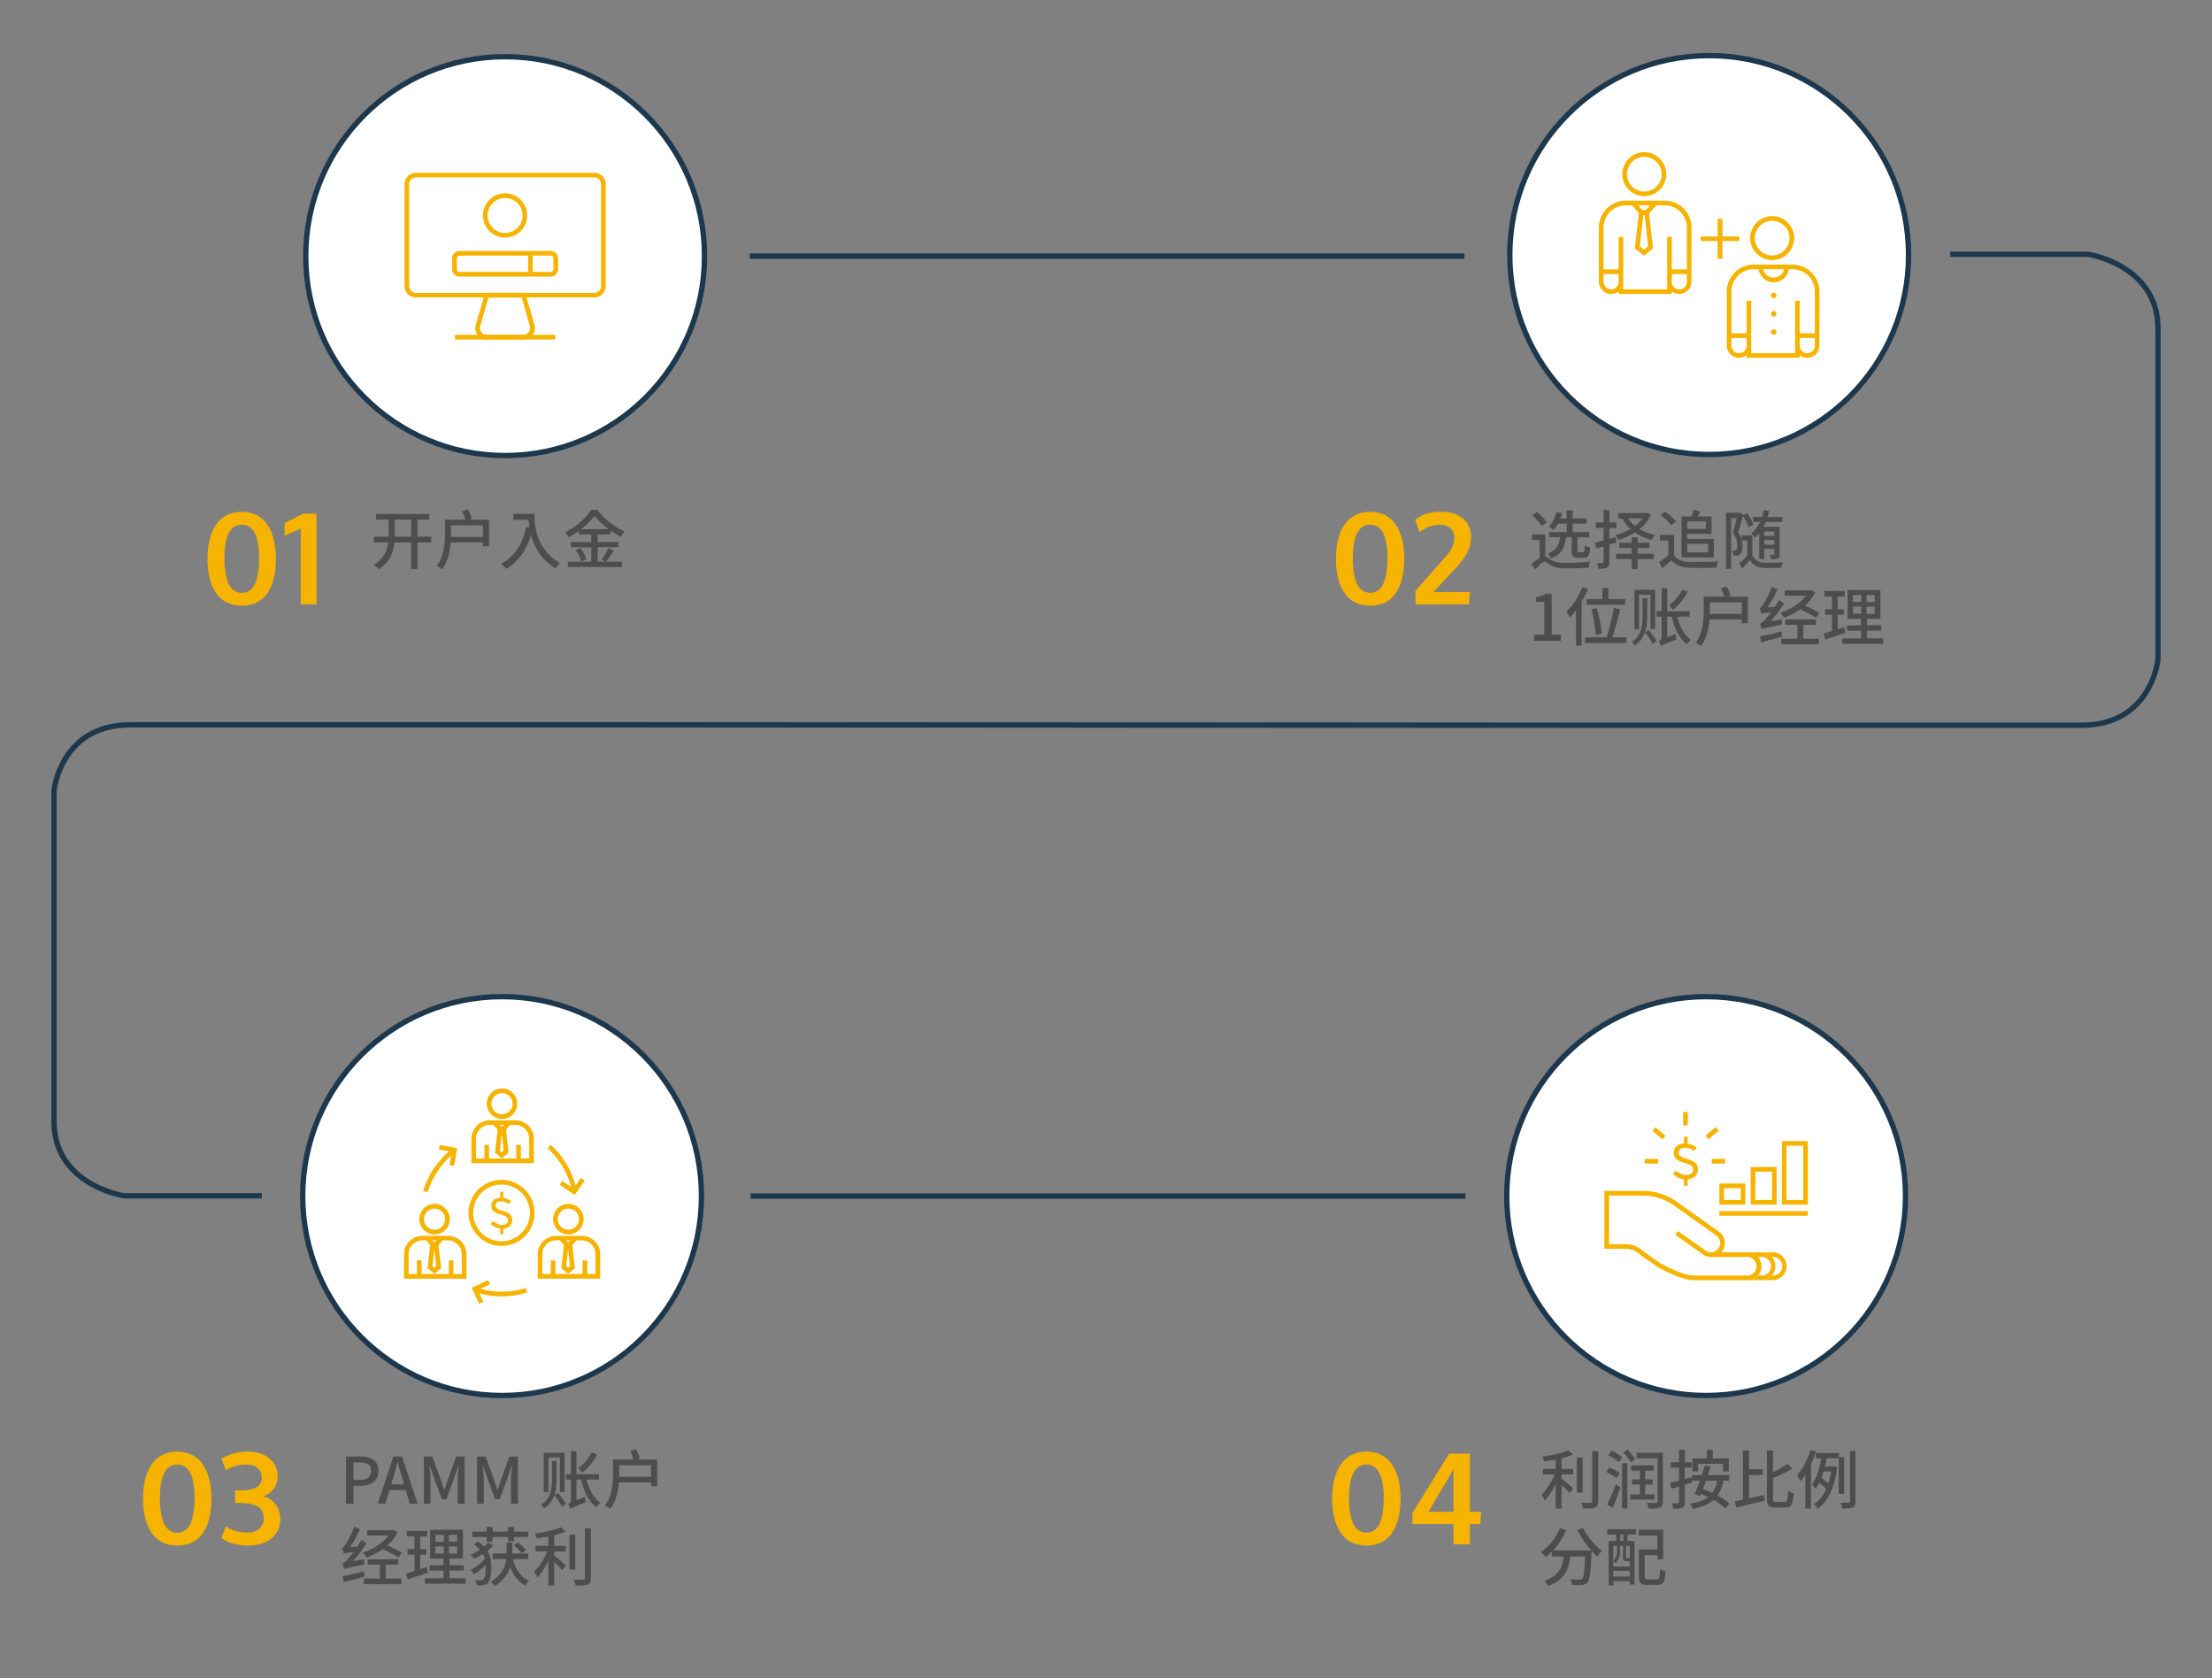 <svg id="f11e397b-807a-41ec-90c2-0a071547fb21" data-name="Layer 1" xmlns="http://www.w3.org/2000/svg" viewBox="0 0 1242 942"><rect x="0" y="0" width="1242" height="942" fill="#808080" stroke="none"/><defs><style>.ae46f718-4542-487e-89e8-aeab5c7f210d{fill:#fff;stroke:#1d384d;stroke-miterlimit:10;stroke-width:3px}.b94263bc-32ef-4513-bb18-1bc238797141{fill:#f6b300}.ab1fdb25-e315-48f5-ba66-4efd5b7f81b5{fill:#4d4d4d}</style></defs><circle class="ae46f718-4542-487e-89e8-aeab5c7f210d" cx="281.91" cy="671.41" r="111.95"/><g id="b18d9350-eb8c-4d27-aab6-e528fc512c7f" data-name="SHARING ECONOMY"><path class="b94263bc-32ef-4513-bb18-1bc238797141" d="M281.87 611a8.56 8.56 0 1 0 8.56 8.56 8.56 8.56 0 0 0-8.56-8.56zm0 14.5a5.94 5.94 0 1 1 5.94-5.94 5.95 5.95 0 0 1-5.94 5.9z"/><path class="b94263bc-32ef-4513-bb18-1bc238797141" d="M297.2 632.4l-.36-.36-.11-.11-.14-.14-.1-.1-.23-.23a1.5 1.5 0 0 0-.3-.23 10.51 10.51 0 0 0-6.6-2.34h-14.8a10.37 10.37 0 0 0-9.88 10.57v13.44h35.07v-13.68a10.46 10.46 0 0 0-2.55-6.82zm-.07 17.89h-4.66v-7.63h-2.62v7.63h-15.27v-7.63H272v7.63h-4.7v-10.87a7.74 7.74 0 0 1 7.4-8h2.45l3 3.54h3.14l3.25-3.54h2.78a7.9 7.9 0 0 1 5.52 2.27h.05a7.86 7.86 0 0 1 2.22 5.46zM283 631.45l-.85.93h-.78l-.79-.93z"/><path class="b94263bc-32ef-4513-bb18-1bc238797141" d="M283.9 632.38h-4.29l-1.69 14.68 3.83 3.09 3.84-3.09zm-2.15 14.41l-1.07-.87 1.07-9.33 1.08 9.33zM244 675.8a8.56 8.56 0 1 0 8.56 8.56 8.57 8.57 0 0 0-8.56-8.56zm0 14.5a5.94 5.94 0 1 1 5.94-5.94 5.95 5.95 0 0 1-5.94 5.94z"/><path class="b94263bc-32ef-4513-bb18-1bc238797141" d="M259.3 697.2l-.46-.45-.25-.25-.06-.06-.16-.16a2.77 2.77 0 0 0-.29-.22 10.56 10.56 0 0 0-6.61-2.34H236.7a10.56 10.56 0 0 0-7.69 4 10.67 10.67 0 0 0-2.19 6.6v13.48h35.06v-13.74a10.45 10.45 0 0 0-2.58-6.86zm0 17.93h-4.7v-7.63H252v7.63h-15.28v-7.63h-2.62v7.63h-4.67v-10.87a7.74 7.74 0 0 1 7.41-8h2.44l3 3.55h3.14l3.25-3.54h2.78a7.87 7.87 0 0 1 5.49 2.24l.06.06a7.84 7.84 0 0 1 2.24 5.47zm-14.12-18.84l-.85.92h-.79l-.78-.92z"/><path class="b94263bc-32ef-4513-bb18-1bc238797141" d="M243.89 715l-3.83-3.1 1.68-14.68H246l1.69 14.68zm-1.07-4.23l1.07.87 1.07-.87-1.07-9.33zM319.13 675.8a8.56 8.56 0 1 0 8.56 8.56 8.57 8.57 0 0 0-8.56-8.56zm0 14.5a5.94 5.94 0 1 1 5.95-5.94 6 6 0 0 1-5.95 5.94z"/><path class="b94263bc-32ef-4513-bb18-1bc238797141" d="M334.46 697.24l-.36-.36-.1-.1-.15-.14a.94.94 0 0 0-.1-.1l-.23-.23a1.5 1.5 0 0 0-.3-.23 10.51 10.51 0 0 0-6.6-2.34h-14.8a10.37 10.37 0 0 0-9.88 10.57v13.48H337v-13.73a10.48 10.48 0 0 0-2.54-6.82zm-.07 17.89h-4.66v-7.63h-2.62v7.63h-15.27v-7.63h-2.61v7.63h-4.67v-10.87a7.74 7.74 0 0 1 7.4-8h2.45l3 3.55h3.14l3.25-3.54h2.78a7.89 7.89 0 0 1 5.52 2.26v.05a7.83 7.83 0 0 1 2.23 5.46zm-14.12-18.84l-.85.92h-.78l-.79-.92z"/><path class="b94263bc-32ef-4513-bb18-1bc238797141" d="M319 715l-3.84-3.1 1.69-14.68h4.29l1.69 14.68zm-1.08-4.23l1.08.87 1.07-.87-1.07-9.34zM281.61 662.32a18.54 18.54 0 1 0 18.54 18.54 18.56 18.56 0 0 0-18.54-18.54zm0 34.47a15.93 15.93 0 1 1 15.93-15.93 16 16 0 0 1-15.93 15.93z"/><path class="b94263bc-32ef-4513-bb18-1bc238797141" d="M282 679.64c-2.17-.71-3.75-1.31-3.75-2.94s1.27-2.38 3.09-2.38a8.08 8.08 0 0 1 4.38 1.54l1.31-1.61a10.67 10.67 0 0 0-4.43-1.9V669h-1.74v3.29c-3.18.15-4.95 2.07-4.95 4.6 0 3.1 2.59 4 5.44 4.91 2.4.75 3.9 1.37 3.9 3.24 0 1.64-1.42 2.59-3.34 2.59a7.4 7.4 0 0 1-5-2.16l-1.36 1.63a9.07 9.07 0 0 0 5.33 2.55v3.18h1.74v-3.15c3.16-.26 5-2.13 5-4.78-.01-3.39-2.44-4.25-5.62-5.26zM246.89 642.72l-.46 2.58 5.69 1a48 48 0 0 0-14.52 22.22l2.5.76a45.35 45.35 0 0 1 13.22-20.57l-.94 5.33 2.57.45 1.78-10zM326.17 661.23l-3 4.29c-.32-1.2-.69-2.4-1.1-3.57a47.83 47.83 0 0 0-12.86-19.34l-1.76 1.94a45.12 45.12 0 0 1 12.15 18.28c.4 1.12.75 2.27 1.06 3.43l-4.93-3.39-1.46 2.13 8.42 5.78 5.63-8.09zM295.22 723a45.08 45.08 0 0 1-21.91 1.27 41.31 41.31 0 0 1-3.5-.81l5.41-2.55-1.11-2.37-9.25 4.36 4.15 8.94 2.37-1.1-2.2-4.74c1.2.33 2.42.61 3.64.84a47.75 47.75 0 0 0 23.18-1.32z"/></g><circle class="ae46f718-4542-487e-89e8-aeab5c7f210d" cx="957.96" cy="671.41" r="111.95"/><g id="ba899c86-34d0-4182-a71e-bd9ab3f05e7e" data-name="PROFIT"><path class="b94263bc-32ef-4513-bb18-1bc238797141" d="M987.11 705.6a7.84 7.84 0 0 0-5.83-2.62H966.5a7.41 7.41 0 0 0 .55-.68 7.8 7.8 0 0 0-1.87-10.88l-23.66-16.81a33 33 0 0 0-19.16-6.11h-21.54V701h11c4.86 0 6.3 1.1 9.45 3.49.83.64 1.78 1.36 2.92 2.16l6.52 4.55.11.07c4 2.21 13.87 7.37 20.31 7.37h30.19a7.73 7.73 0 0 0 2.11-.29 7.88 7.88 0 0 0 3.67-2.35 7.82 7.82 0 0 0 0-10.37zm-5.83 10.4h-30.19c-6 0-16-5.33-19-7l-6.46-4.51c-1.1-.77-2-1.48-2.84-2.1-3.3-2.51-5.28-4-11-4h-8.34v-27.27h18.92a30.29 30.29 0 0 1 17.63 5.62l23.67 16.81a5.19 5.19 0 1 1-6 8.48l-15.56-11-1.51 2.13 15.56 11a7.7 7.7 0 0 0 4.68 1.44h20.44a5.2 5.2 0 0 1 0 10.39z"/><path class="b94263bc-32ef-4513-bb18-1bc238797141" d="M989.42 718.59h-8.14a7.73 7.73 0 0 0 2.11-.29v.28z"/><path class="b94263bc-32ef-4513-bb18-1bc238797141" d="M996.83 710.79a7.82 7.82 0 0 1-7.41 7.8h-6v-.28a7.88 7.88 0 0 0 3.68-2.31h2.26a5.19 5.19 0 0 0-.36-10.4h-1.91a7.84 7.84 0 0 0-5.83-2.62H989a7.8 7.8 0 0 1 7.81 7.81zM987.12 716h2.26-2.28z"/><path class="b94263bc-32ef-4513-bb18-1bc238797141" d="M1003.13 710.78a7.81 7.81 0 0 1-7.8 7.81h-5.91a7.76 7.76 0 0 0 5.44-2.62h.47a5.19 5.19 0 1 0 0-10.37h-.47A7.84 7.84 0 0 0 989 703h6.31a7.8 7.8 0 0 1 7.82 7.78zM965.38 679.86h49.65v2.61h-49.65zM953.38 656.47c0 3.07-2.16 5.24-5.83 5.53v3.65h-2V662a10.46 10.46 0 0 1-6.17-3l1.58-1.88a8.54 8.54 0 0 0 5.81 2.5c2.22 0 3.87-1.1 3.87-3 0-2.16-1.74-2.88-4.52-3.75-3.29-1.06-6.3-2.09-6.3-5.68 0-2.93 2.05-5.15 5.73-5.33v-3.81h2V642a12.46 12.46 0 0 1 5.14 2.19l-1.51 1.87a9.45 9.45 0 0 0-5.08-1.78c-2.11 0-3.58 1-3.58 2.76s1.83 2.57 4.34 3.39c3.71 1.18 6.52 2.17 6.52 6zM945.06 624.22h2.61v7.5h-2.61zM923.51 650.55h7.5v2.61h-7.5zM961.07 650.55h7.5v2.61h-7.5z"/><path class="b94263bc-32ef-4513-bb18-1bc238797141" transform="rotate(-39.95 961.241 636.127)" d="M957.54 634.84h7.5v2.61h-7.5z"/><path class="b94263bc-32ef-4513-bb18-1bc238797141" transform="rotate(-50.05 931.464 636.147)" d="M930.13 632.4h2.61v7.5h-2.61z"/><path class="b94263bc-32ef-4513-bb18-1bc238797141" d="M1015.1 676.22h-14.61v-35.66h14.61zm-12-2.62h9.39v-30.43h-9.39zM997.56 676.22h-14.62v-21.13h14.62zm-12-2.62H995v-15.9h-9.39zM980 676.22h-14.6v-11.88H980zm-12-2.62h9.39V667H968z"/></g><circle class="ae46f718-4542-487e-89e8-aeab5c7f210d" cx="959.67" cy="143.17" r="111.95"/><path class="b94263bc-32ef-4513-bb18-1bc238797141" d="M923.24 110.12a12.34 12.34 0 1 1 12.34-12.33 12.34 12.34 0 0 1-12.34 12.33zm0-22.06a9.73 9.73 0 1 0 9.76 9.73 9.74 9.74 0 0 0-9.76-9.73zM923.06 143.52l-5.12-4.13L920.4 118h5.32l2.45 21.36zm-2.35-5.26l2.35 1.9 2.35-1.9-2-17.62h-.66z"/><path class="b94263bc-32ef-4513-bb18-1bc238797141" d="M949.77 127.73a15.1 15.1 0 0 0-15.09-15.08h-21.84a15.1 15.1 0 0 0-15.09 15.08v30.43a6.84 6.84 0 0 0 11.07 5.38V165h29.84v-1.46a6.76 6.76 0 0 0 4.23 1.46 6.85 6.85 0 0 0 6.84-6.84v-1.44zm-23.25-12.47L924 118h-1.81l-2.36-2.77zm-21.91 47.13a4.23 4.23 0 0 1-4.23-4.24v-4.32h8.45v4.42a4.24 4.24 0 0 1-4.22 4.14zm6.84 0v-4.14a.28.28 0 0 0 0-.09V133h-2.61v18.22h-8.47v-23.49a12.48 12.48 0 0 1 12.47-12.47h3.53l4.59 5.39h4.17l4.94-5.39h4.61a12.48 12.48 0 0 1 12.47 12.47v23.49h-8.47V133h-2.61v25.15a.34.34 0 0 0 0 .1v4.14zm35.69-4.23a4.23 4.23 0 0 1-8.46.09v-4.42h8.46zM995.06 146a12.34 12.34 0 1 1 12.34-12.34A12.35 12.35 0 0 1 995.06 146zm0-22.06a9.73 9.73 0 1 0 9.72 9.72 9.73 9.73 0 0 0-9.72-9.72zM1021.59 163.61a15.1 15.1 0 0 0-15.09-15.08h-21.84a15.09 15.09 0 0 0-15.08 15.08V194a6.84 6.84 0 0 0 11.07 5.38v1.47h29.84v-1.46a6.84 6.84 0 0 0 11.07-5.38v-1.41zm-19.85-12.47a6 6 0 0 1-11.69 0zm-25.3 47.13a4.22 4.22 0 0 1-4.23-4.24v-4.32h8.45v4.43a4.23 4.23 0 0 1-4.22 4.13zm6.84 0v-29.39h-2.62v18.22h-8.47v-23.49a12.48 12.48 0 0 1 12.47-12.47h2.74a8.59 8.59 0 0 0 17 0h2.11a12.48 12.48 0 0 1 12.49 12.47v23.49h-8.47v-18.22h-2.61v29.36zM1019 194a4.23 4.23 0 0 1-8.46.09v-4.42h8.46z"/><circle class="b94263bc-32ef-4513-bb18-1bc238797141" cx="995.9" cy="165.84" r="1.55"/><circle class="b94263bc-32ef-4513-bb18-1bc238797141" cx="995.9" cy="176.13" r="1.55"/><circle class="b94263bc-32ef-4513-bb18-1bc238797141" cx="995.9" cy="186.41" r="1.55"/><path class="b94263bc-32ef-4513-bb18-1bc238797141" d="M967.14 122.83v9.92h9.54v2.53h-9.54v10h-2.7v-10h-9.53v-2.53h9.53v-9.92z"/><circle class="ae46f718-4542-487e-89e8-aeab5c7f210d" cx="283.62" cy="143.77" r="111.95"/><path class="b94263bc-32ef-4513-bb18-1bc238797141" d="M333.68 167H233.56a6.43 6.43 0 0 1-6.42-6.42v-57.19a6.44 6.44 0 0 1 6.42-6.39h100.12a6.44 6.44 0 0 1 6.42 6.43v57.17a6.43 6.43 0 0 1-6.42 6.4zM233.56 99.58a3.82 3.82 0 0 0-3.81 3.81v57.21a3.82 3.82 0 0 0 3.81 3.81h100.12a3.82 3.82 0 0 0 3.81-3.81v-57.21a3.82 3.82 0 0 0-3.81-3.81z"/><path class="b94263bc-32ef-4513-bb18-1bc238797141" d="M293.93 190.59h-20.62a6.43 6.43 0 0 1-6.17-8.21l5.2-18h22.56l5.2 18a6.43 6.43 0 0 1-6.17 8.21zM274.3 167l-4.65 16.08a3.79 3.79 0 0 0 .62 3.35 3.75 3.75 0 0 0 3 1.52h20.62a3.75 3.75 0 0 0 3-1.52 3.79 3.79 0 0 0 .62-3.35L292.94 167z"/><path class="b94263bc-32ef-4513-bb18-1bc238797141" d="M255.43 187.97h56.38v2.61h-56.38zM309.24 155.26H258a4.13 4.13 0 0 1-4.12-4.12V145a4.13 4.13 0 0 1 4.12-4.13h51.24a4.14 4.14 0 0 1 4.13 4.13v6.13a4.14 4.14 0 0 1-4.13 4.13zM258 143.5a1.52 1.52 0 0 0-1.51 1.51v6.13a1.52 1.52 0 0 0 1.51 1.51h51.24a1.52 1.52 0 0 0 1.51-1.51V145a1.52 1.52 0 0 0-1.51-1.51z"/><path class="b94263bc-32ef-4513-bb18-1bc238797141" d="M296.51 142.19h2.61v11.77h-2.61zM283.62 133.36A12.42 12.42 0 1 1 296 120.94a12.43 12.43 0 0 1-12.38 12.42zm0-22.22a9.81 9.81 0 1 0 9.81 9.8 9.82 9.82 0 0 0-9.81-9.8z"/><path class="ae46f718-4542-487e-89e8-aeab5c7f210d" d="M420.98 143.77h401.33M421.49 671.41h401.34"/><path d="M147 671.25H69.63s-39.3-6-39.3-41.69V443.78s3.58-36.92 42.88-36.92h259.62l576.34.24h259.62c39.3 0 42.88-36.92 42.88-36.92V184.4c0-35.73-39.3-41.68-39.3-41.68H1095" fill="none" stroke="#1d384d" stroke-miterlimit="10" stroke-width="3"/><path class="b94263bc-32ef-4513-bb18-1bc238797141" d="M143.2 338.61a20.44 20.44 0 0 1-14.92 0 15.21 15.21 0 0 1-5.48-3.84 21.13 21.13 0 0 1-3.61-5.81 30.84 30.84 0 0 1-2.06-7.15 51.25 51.25 0 0 1-.61-8.06 50.3 50.3 0 0 1 .63-8.18 30.71 30.71 0 0 1 2.1-7.22 20.67 20.67 0 0 1 3.64-5.81 15.56 15.56 0 0 1 5.46-3.82 20 20 0 0 1 14.8 0 15.22 15.22 0 0 1 5.44 3.84 21.19 21.19 0 0 1 3.61 5.82 31.72 31.72 0 0 1 2.08 7.21 51 51 0 0 1 .62 8.16 50.08 50.08 0 0 1-.61 8.06 30.76 30.76 0 0 1-2 7.17 20.34 20.34 0 0 1-3.59 5.81 15.21 15.21 0 0 1-5.5 3.82zm-12.2-7.45a7.37 7.37 0 0 0 4.78 1.61 7.29 7.29 0 0 0 4.76-1.61 9.82 9.82 0 0 0 3-4.45 29.61 29.61 0 0 0 1.48-6.07 50.54 50.54 0 0 0 .46-7.17q0-18.9-9.7-18.91T126 313.33a53.07 53.07 0 0 0 .45 7.23 30.43 30.43 0 0 0 1.5 6.12 10 10 0 0 0 3.05 4.48zM168.89 339.26v-42.53c-.32.21-1.83.87-4.51 2s-4.21 1.74-4.56 1.83v-7q.84-.39 5.31-2.64t4.92-2.56h7.67v50.87z"/><path class="ab1fdb25-e315-48f5-ba66-4efd5b7f81b5" d="M242.07 304.49h-7.7v14.9h-3.49v-14.9h-9.43c-.54 5.5-2.45 11-8.86 15a13.37 13.37 0 0 0-2.7-2.49 16.07 16.07 0 0 0 8.1-12.52h-8.06v-3.21h8.31v-9.57h-7.09v-3.17H241v3.17h-6.59v9.57h7.7zm-11.19-3.21v-9.57h-9.22v9.57zM274.58 291.74v14.91h-3.42v-2.13h-18.07c-.43 5.11-1.65 10.94-4.93 15.05a12.93 12.93 0 0 0-2.91-2c4.14-5.15 4.57-12.6 4.57-17.89v-7.92h11.52a36.66 36.66 0 0 0-1.8-4.78l3.27-.87a36.56 36.56 0 0 1 2.09 5.11l-1.8.54zm-3.42 9.65v-6.51h-17.89v6.51zM300.07 288.43c0 6.45.79 19.69 14.36 27.72a17.07 17.07 0 0 0-2.52 3 30.73 30.73 0 0 1-13.75-18.83c-2.7 8.71-7.2 15-13.89 19a21 21 0 0 0-3-2.78c7.7-4 12.09-11 14.18-20.8l1.83.32c-.25-1.51-.39-2.95-.5-4.24h-8.53v-3.39zM349.17 315.32v2.92h-30.3v-2.92H332v-8.13h-11.44v-2.92H332V300h-7v-2a49.37 49.37 0 0 1-5.65 3.53 11.64 11.64 0 0 0-2.08-2.7c6.15-3 12-8.28 14.68-12.67h3.39a39.53 39.53 0 0 0 15.44 12.24 19.86 19.86 0 0 0-2.16 2.95 50 50 0 0 1-5.8-3.53V300h-7.23v4.25h11.66v2.92h-11.68v8.13zm-23.25-7.63a22.11 22.11 0 0 1 3.38 6.23l-2.91 1.26a23.54 23.54 0 0 0-3.21-6.41zm15.8-10.62a40.9 40.9 0 0 1-7.92-7.56 36.9 36.9 0 0 1-7.52 7.56zm2.92 12a68 68 0 0 1-4.39 6.26l-2.42-1.22a40.74 40.74 0 0 0 3.75-6.41z"/><path class="b94263bc-32ef-4513-bb18-1bc238797141" d="M776.79 338.61a20.44 20.44 0 0 1-14.92 0 15.12 15.12 0 0 1-5.48-3.84 21.13 21.13 0 0 1-3.61-5.81 30.84 30.84 0 0 1-2.06-7.15 51.25 51.25 0 0 1-.61-8.06 50.3 50.3 0 0 1 .63-8.18 31.18 31.18 0 0 1 2.09-7.22 20.92 20.92 0 0 1 3.65-5.81 15.38 15.38 0 0 1 5.46-3.82 20 20 0 0 1 14.79 0 15.26 15.26 0 0 1 5.45 3.84 21.19 21.19 0 0 1 3.61 5.82 31.71 31.71 0 0 1 2.07 7.21 53.36 53.36 0 0 1 0 16.22 31.77 31.77 0 0 1-2 7.17 20.56 20.56 0 0 1-3.59 5.81 15.38 15.38 0 0 1-5.48 3.82zm-12.23-7.45a7.87 7.87 0 0 0 9.54 0 10 10 0 0 0 3-4.45 29.61 29.61 0 0 0 1.48-6.07 52.07 52.07 0 0 0 .46-7.17q0-18.9-9.7-18.91t-9.77 18.77a53.07 53.07 0 0 0 .45 7.23 29.77 29.77 0 0 0 1.5 6.12 10 10 0 0 0 3.04 4.48zM794.88 339.29l-.21-7.53 16.15-18.29a27 27 0 0 0 4.38-5.91 12.37 12.37 0 0 0 1.38-5.71 6.76 6.76 0 0 0-2.17-5.28 8.07 8.07 0 0 0-5.68-2 17.83 17.83 0 0 0-6.4 1.2 16.4 16.4 0 0 0-5.19 3l-2.61-6.91q5.24-4.61 14.72-4.61 7.53 0 12.13 3.79t4.58 10.7a18.06 18.06 0 0 1-2.6 9.31 49.56 49.56 0 0 1-7.1 9.11l-11.51 12.21h20.62l-.63 6.87z"/><path class="ab1fdb25-e315-48f5-ba66-4efd5b7f81b5" d="M867.64 312.4c.94.15 1.84 1 3.49 2 2.23 1.33 5.22 1.55 9 1.55a121.37 121.37 0 0 0 12.78-.72 13.74 13.74 0 0 0-.9 3.45c-2.77.18-8.46.4-11.91.4-4.18 0-7.09-.43-9.47-1.77-1.4-.86-2.48-1.9-3.31-1.9-1.3 0-3.24 1.94-5.22 4.17l-2.19-2.91a21.44 21.44 0 0 1 4.57-3.39v-10.16h-4.22V300h7.42zm-1.87-17.17a29.43 29.43 0 0 0-5.47-5.93l2.59-1.84a30 30 0 0 1 5.65 5.72zm13.57 6.38c-.69 5.4-2.41 9.43-8.42 11.84a9.1 9.1 0 0 0-2-2.7c5.15-1.84 6.48-5 7-9.14h-6.16v-2.92h9.9v-4.79h-4.86a22.23 22.23 0 0 1-2.37 3.6 22.74 22.74 0 0 0-2.77-1.8 19.23 19.23 0 0 0 4.24-8.28l3.17.69a21.19 21.19 0 0 1-1 2.95h3.56v-4.57H883v4.57h7.85v2.84H883v4.79h9.32v2.92h-6.62V309c0 .94.11 1 .86 1h2.27c.72 0 .87-.5 1-4a8 8 0 0 0 3 1.34c-.36 4.64-1.18 5.79-3.59 5.79h-3.1c-3 0-3.64-1-3.64-4.1v-7.45zM903.6 305.71v9.83c0 1.69-.32 2.59-1.29 3.09s-2.49.65-4.79.65a13.27 13.27 0 0 0-.94-3.13c1.37.07 2.78 0 3.17 0s.61-.18.61-.64v-8.79c-1.44.4-2.77.83-4 1.19l-.79-3.24c1.37-.36 3-.79 4.82-1.29v-7h-4.42v-3.1h4.42v-6.91h3.24v6.91h4v3.1h-4v6.08l3.53-1 .43 3.06zM927 289a22.63 22.63 0 0 1-6.48 8 29.3 29.3 0 0 0 8.75 3.34 12.64 12.64 0 0 0-2 2.78 28.85 28.85 0 0 1-9.29-4.25 37.15 37.15 0 0 1-9.32 4.21 10.79 10.79 0 0 0-1.73-2.63 33 33 0 0 0 8.6-3.52 23.14 23.14 0 0 1-4.73-5.93h-2.23v-3h15.88l.54-.11zm-7.49 21.82h9v3h-9v5.65h-3.34v-5.65h-8.79v-3h8.79v-3.21h-7v-2.95h7v-3h3.34v3h6.63v2.95h-6.63zM914 291a20.74 20.74 0 0 0 4 4.18 20.73 20.73 0 0 0 4.32-4.18zM940 311.65c1.59 2.41 4.54 3.64 8.39 3.78s12 0 16.49-.25a13.19 13.19 0 0 0-1.08 3.42c-4.11.18-11.34.25-15.41.07-4.46-.18-7.56-1.41-9.86-4.11-1.66 1.44-3.35 2.92-5.22 4.43l-1.84-3.42a55.21 55.21 0 0 0 5.26-3.74v-8.46H932v-3.1h8zm-1.65-16.74a27.8 27.8 0 0 0-6-5.76l2.49-2a27.63 27.63 0 0 1 6.12 5.54zm7.59 17.85h-1.8v-22.85h5.76a32.92 32.92 0 0 0 1-3.71l3.74.9-1.3 2.81H961v9.79h-13.66v2.81h15v10.4H945.9zm1.44-20.08v4.25h10.41v-4.25zm0 12.63v4.75h11.74v-4.75zM983.92 311.79a7.13 7.13 0 0 0 6.41 4.07 105.7 105.7 0 0 0 10.72-.22 16.77 16.77 0 0 0-.9 3.06c-2.7.15-7.27.15-10 .08a9 9 0 0 1-7.59-4.36c-1.34 1.55-2.7 3-4.29 4.68l-1.72-2.92a59.15 59.15 0 0 0 4.5-4.17v-8.71H978a14.42 14.42 0 0 1 .39 3.31c0 2.12-.39 3.74-1.37 4.5a2.86 2.86 0 0 1-1.72.72 12.7 12.7 0 0 1-2 0 7.67 7.67 0 0 0-.76-2.81 10.93 10.93 0 0 0 1.44.07 1.75 1.75 0 0 0 .94-.33 3.63 3.63 0 0 0 .57-2.48 12.13 12.13 0 0 0-2.48-7.23c.75-2.52 1.55-5.73 2.12-8.21H972v28.47h-2.92v-31.45h7.13l.43-.15 2.16 1.23-.07.32 2.27-1.15a25.39 25.39 0 0 1 3.49 6.44l-2.7 1.44a23.89 23.89 0 0 0-3.17-6.41c-.75 2.88-1.8 6.38-2.7 9.15a14.15 14.15 0 0 1 2.08 4.57v-2.77h5.9zm3.85-12.49a19.23 19.23 0 0 1-2.3 2.45 19.88 19.88 0 0 0-2.27-2.2 18.3 18.3 0 0 0 5-6.55h-3.78v-2.84h4.93a32.38 32.38 0 0 0 1-3.85l3 .54a31.52 31.52 0 0 1-.9 3.31h8.31V293h-9.32c-.43 1-.86 1.88-1.33 2.74h9.14V311c0 1.33-.21 2.05-1.11 2.48a9.57 9.57 0 0 1-3.78.44 11 11 0 0 0-.79-2.52h2.26c.26 0 .44-.11.44-.44v-2.84h-5.66v5.76h-2.84zm2.84-1v2.48h5.66v-2.48zm5.66 7.45v-2.59h-5.66v2.59zM861.3 356.29h5.8v-18.43h-4.75v-2.63a16.45 16.45 0 0 0 5.76-2h3.13v23.07h5.18v3.42H861.3zM891.62 330.59a52.16 52.16 0 0 1-3.57 7.23v24.59h-3.17v-19.76a42.48 42.48 0 0 1-3.42 4 27.94 27.94 0 0 0-2-3.24 39 39 0 0 0 9-13.82zm21.63 27.17v3.17H890v-3.17h12.06a111.12 111.12 0 0 0 4.07-16.52l3.6.72c-1.26 5.15-2.92 11.45-4.5 15.8zm-13.5-21.48V330h3.35v6.3h9.39v3.16h-21.63v-3.16zM896 356.5a87.37 87.37 0 0 0-2.41-14.5l3-.62a85.8 85.8 0 0 1 2.74 14.29zM924.88 346.14c0 5.32-.79 12.13-7 16.16a9 9 0 0 0-1.76-2c5.72-3.38 6.19-9.68 6.19-14.18v-10.31h2.59zm-4.61 7.13h-2.55v-22.18h11.62v22h-2.63v-19.3h-6.44zm5.4.36a49.4 49.4 0 0 1 4.46 6.08l-2.13 1.73a35.34 35.34 0 0 0-4.35-6.34zm16.06-7.46c1.4 5.55 4 10.48 7.73 13a10.18 10.18 0 0 0-2.23 2.59c-4.28-3.17-7-9-8.56-15.63h-2.6v11.52l4.86-1.73a18.71 18.71 0 0 0 .29 3c-6.84 2.74-8 3.24-8.6 3.78a9.13 9.13 0 0 0-1.3-2.66 2.74 2.74 0 0 0 1.66-2.52v-11.35h-2.85v-3.05H933v-12.89h3.09v12.89h12.64v3.05zm5.93-14.17a32.22 32.22 0 0 1-8.24 10.3 18.52 18.52 0 0 0-2.41-2.45 25 25 0 0 0 7.56-8.82zM981.36 334.94v14.91h-3.42v-2.13h-18.07c-.43 5.11-1.65 10.94-4.93 15a12.77 12.77 0 0 0-2.92-2c4.14-5.14 4.58-12.6 4.58-17.89v-7.92h11.51a35.27 35.27 0 0 0-1.8-4.78l3.28-.87a36.56 36.56 0 0 1 2.09 5.11l-1.8.54zm-3.42 9.65v-6.51h-17.89v6.51zM1000.51 347.69a22.45 22.45 0 0 0-.07 2.91c-9 1.77-10.33 2.16-11.23 2.67a20.91 20.91 0 0 0-1.08-3.17c.87-.18 1.73-1 2.88-2.27a36.63 36.63 0 0 0 3.42-4.21c-4 .54-4.89.76-5.47 1a17.51 17.51 0 0 0-1.08-3.17c.72-.18 1.33-1 2.12-2.19a45.13 45.13 0 0 0 4.83-9.86l3.17 1.47a59.53 59.53 0 0 1-5.66 10.13l4.22-.4a45.98 45.98 0 0 0 2.26-3.78l2.88 1.87a69.62 69.62 0 0 1-7.52 10zm.11 9.71c-4.1 1.12-8.42 2.27-11.77 3.17l-.61-3.31c3-.61 7.59-1.73 12-2.81zm19-10.65a70.44 70.44 0 0 0-8.82-4.71 38.4 38.4 0 0 1-9.1 4.71 15.84 15.84 0 0 0-2-2.84c5.5-1.73 11.19-5.19 14.39-9.54h-12v-3h14.14l.65-.14 2.34 1.22a23.71 23.71 0 0 1-5.79 7.53 65.14 65.14 0 0 1 8.2 4.14zm-7.13 11.77h8.82v3.13h-21.12v-3.13h9v-7.81h-6.81v-3h17.21v3h-7.06zM1036.16 355.21c-3.93 1.37-8.1 2.77-11.34 3.81l-.8-3.41c1.3-.36 2.88-.8 4.61-1.34v-9.14h-3.89V342h3.89v-7.17h-4.25v-3.09h11.45v3.09h-4V342h3.42v3.09h-3.42v8.14c1.23-.4 2.53-.8 3.75-1.23zm21.27 3.13v3.06h-23v-3.06h10.44v-4.28h-7.82v-3h7.82v-3.7h-7.49v-16.2h18.43v16.2h-7.52V351h8v3h-8v4.28zm-17-20.48h4.71V334h-4.71zm0 6.62h4.71v-4h-4.71zM1052.6 334h-4.6v3.89h4.6zm0 6.55h-4.6v4h4.6z"/><path class="b94263bc-32ef-4513-bb18-1bc238797141" d="M107 866.19a20.44 20.44 0 0 1-14.92 0 15.21 15.21 0 0 1-5.48-3.84 21.28 21.28 0 0 1-3.6-5.81 31 31 0 0 1-2.06-7.15 51.25 51.25 0 0 1-.61-8.06 50.21 50.21 0 0 1 .63-8.18 30.79 30.79 0 0 1 2.1-7.23 20.76 20.76 0 0 1 3.64-5.8 15.62 15.62 0 0 1 5.46-3.83 20.12 20.12 0 0 1 14.8 0 15.47 15.47 0 0 1 5.44 3.84A21.25 21.25 0 0 1 116 826a31.27 31.27 0 0 1 2.07 7.2 53.42 53.42 0 0 1 0 16.23 31.26 31.26 0 0 1-2 7.17 20.48 20.48 0 0 1-3.59 5.81 15.42 15.42 0 0 1-5.48 3.78zm-12.23-7.45a7.36 7.36 0 0 0 4.78 1.6 7.29 7.29 0 0 0 4.76-1.6 10 10 0 0 0 3-4.45 29.77 29.77 0 0 0 1.48-6.07 50.54 50.54 0 0 0 .46-7.17q0-18.91-9.7-18.91t-9.77 18.77a52.81 52.81 0 0 0 .45 7.22 29.62 29.62 0 0 0 1.5 6.12 10 10 0 0 0 3.05 4.49zM139.05 867.6a29.72 29.72 0 0 1-8.46-1.17 16.7 16.7 0 0 1-6.26-3.16l2.51-6.59a15 15 0 0 0 5.31 2.63 23.57 23.57 0 0 0 6.94 1 9.45 9.45 0 0 0 6.47-2.16 7.17 7.17 0 0 0 2.46-5.65 9.46 9.46 0 0 0-.68-3.74 6.67 6.67 0 0 0-1.8-2.51 8.49 8.49 0 0 0-3-1.52 20.55 20.55 0 0 0-3.82-.78q-2-.21-4.71-.24h-2v-7.05h2a37.35 37.35 0 0 0 5.22-.31 17 17 0 0 0 4-1.08 5.88 5.88 0 0 0 2.83-2.27 7.14 7.14 0 0 0-1.27-8.76 8.87 8.87 0 0 0-6.28-2.09 21.19 21.19 0 0 0-11.69 3.28l-2.51-6.63a28.12 28.12 0 0 1 15.07-3.91q7.29 0 11.91 3.84a12.23 12.23 0 0 1 4.63 9.84 11.78 11.78 0 0 1-2.15 7.13 12.13 12.13 0 0 1-6.23 4.31 11.15 11.15 0 0 1 7.24 4.5 14.22 14.22 0 0 1 2.57 8.48 13.16 13.16 0 0 1-2.48 8 14.71 14.71 0 0 1-6.56 5 24.89 24.89 0 0 1-9.26 1.61z"/><path class="ab1fdb25-e315-48f5-ba66-4efd5b7f81b5" d="M194.31 817.59h8c5.91 0 10.12 2 10.12 8 0 5.8-4.21 8.46-10 8.46h-4v10h-4.17zm7.77 13.1c4.25 0 6.26-1.62 6.26-5.11s-2.19-4.64-6.4-4.64h-3.46v9.75zM227.82 836.52h-9.22l-2.26 7.56h-4.25l8.78-26.49h4.83l8.78 26.49h-4.43zm-1-3.27l-1-3.56c-.9-2.88-1.69-5.84-2.52-8.82h-.15c-.75 3-1.58 5.94-2.44 8.82l-1.08 3.56zM238 817.59h4.79l4.83 13.41c.61 1.77 1.15 3.56 1.76 5.36h.18c.61-1.8 1.12-3.59 1.73-5.36l4.79-13.39h4.82v26.49H257V831c0-2.37.33-5.79.54-8.21h-.14l-2.12 6.12-4.61 12.64h-2.59l-4.65-12.64-2.08-6.12h-.15c.18 2.42.51 5.84.51 8.21v13.1H238zM267.85 817.59h4.79L277.5 831c.61 1.77 1.15 3.56 1.76 5.36h.18c.61-1.8 1.12-3.59 1.73-5.36l4.83-13.41h4.82v26.49h-3.89V831c0-2.37.33-5.79.54-8.21h-.14l-2.12 6.12-4.61 12.64H278l-4.65-12.64-2.09-6.12h-.14c.18 2.42.5 5.84.5 8.21v13.1h-3.74zM312.49 830.51c0 5.33-.79 12.13-7 16.17a8.82 8.82 0 0 0-1.76-2c5.72-3.39 6.19-9.69 6.19-14.19v-10.31h2.59zm-4.61 7.13h-2.55v-22.17H317v22h-2.62v-19.3h-6.45zm5.4.36a49.29 49.29 0 0 1 4.47 6.08l-2.16 1.73a36.3 36.3 0 0 0-4.36-6.33zm16.06-7.45c1.4 5.54 4 10.47 7.73 13a10.35 10.35 0 0 0-2.23 2.59c-4.28-3.17-7-9-8.56-15.62h-2.6v11.52l4.86-1.73a18.71 18.71 0 0 0 .29 3c-6.84 2.73-7.95 3.24-8.6 3.78a9.07 9.07 0 0 0-1.3-2.67 2.73 2.73 0 0 0 1.66-2.52v-11.35h-2.84v-3.06h2.84V814.6h3.09v12.89h12.64v3.06zm5.93-14.18a32.18 32.18 0 0 1-8.27 10.29 19.15 19.15 0 0 0-2.41-2.45 24.88 24.88 0 0 0 7.56-8.82zM369 819.32v14.9h-3.42v-2.12h-18.1c-.43 5.11-1.65 10.94-4.93 15a12.73 12.73 0 0 0-2.92-2c4.14-5.15 4.58-12.6 4.58-17.89v-7.92h11.51a35.38 35.38 0 0 0-1.8-4.79l3.28-.86a36.56 36.56 0 0 1 2.09 5.11l-1.8.54zm-3.45 9.68v-6.51h-17.89V829zM204.6 875.26a19.51 19.51 0 0 0-.07 2.92c-9 1.76-10.33 2.16-11.23 2.66a23.86 23.86 0 0 0-1.08-3.17c.86-.18 1.73-1 2.88-2.26a38.14 38.14 0 0 0 3.42-4.22c-4 .54-4.9.76-5.47 1a17.77 17.77 0 0 0-1.08-3.17c.72-.18 1.33-1 2.12-2.2a44.74 44.74 0 0 0 4.82-9.86l3.17 1.48a59.79 59.79 0 0 1-5.65 10.11l4.21-.39c.83-1.23 1.58-2.52 2.27-3.78l2.88 1.87a70.89 70.89 0 0 1-7.53 10zm.11 9.72c-4.11 1.12-8.43 2.27-11.77 3.17l-.61-3.31c3-.62 7.59-1.73 12-2.81zm19-10.65a70.35 70.35 0 0 0-8.82-4.72 38.69 38.69 0 0 1-9.11 4.72 15.42 15.42 0 0 0-2.05-2.85c5.51-1.73 11.19-5.18 14.4-9.54h-12v-3h14.15l.65-.14 2.34 1.22a23.59 23.59 0 0 1-5.8 7.52 66.73 66.73 0 0 1 8.21 4.14zm-7.13 11.77h8.82v3.13h-21.16v-3.13h9v-7.81h-6.8v-3h17.21v3h-7.06zM240.24 882.78c-3.92 1.37-8.1 2.78-11.34 3.82l-.79-3.42c1.3-.36 2.88-.79 4.61-1.33v-9.14h-3.89v-3.1h3.89v-7.16h-4.25v-3.1h11.45v3.1h-4v7.16h3.42v3.1h-3.42v8.13c1.22-.4 2.52-.79 3.74-1.22zm21.27 3.14V889h-23v-3.06H249v-4.29h-7.81v-3H249v-3.75h-7.49v-16.2h18.43v16.2h-7.52v3.71h8v3h-8v4.29zm-17-20.49h4.72v-3.88h-4.72zm0 6.63h4.72v-4h-4.72zm12.17-10.51h-4.61v3.88h4.61zm0 6.55h-4.61v4h4.61zM277 867.41a25.43 25.43 0 0 1-3.31 3.1c1.8 2.88 2.16 6 2.16 9.25 0 4-.43 7.2-2 8.89a3 3 0 0 1-2 1.05 15.61 15.61 0 0 1-4.14.21 5.93 5.93 0 0 0-1-2.91 22.54 22.54 0 0 0 3.74 0 1.4 1.4 0 0 0 1.15-.58c.79-1 1.08-3.38 1.08-6.88v-1a30.7 30.7 0 0 1-6.51 5.15 10.54 10.54 0 0 0-2-2.48 21.11 21.11 0 0 0 8-6.23 12.9 12.9 0 0 0-1.08-2.7 38.11 38.11 0 0 1-4.86 2.66 14.52 14.52 0 0 0-2-2.19 37.06 37.06 0 0 0 5.18-2.81 15.75 15.75 0 0 0-3.34-2.84l2.19-1.73a19.11 19.11 0 0 1 3.53 2.81 23.75 23.75 0 0 0 2.37-2.27zm-3.74-4.64h-8.07v-3h8.07v-2.66h3.31v2.66h8.74v-2.66h3.32v2.66h8v3h-8v2.45h-3.32v-2.45h-8.74v2.74h-3.31zm14.68 12.38c1.51 5.62 4.43 10.12 9.22 12.21a9.81 9.81 0 0 0-2.16 2.69c-4.07-2.08-6.73-5.72-8.5-10.43a19.71 19.71 0 0 1-8.53 10.62 13.26 13.26 0 0 0-2.48-2.2c6.12-3.85 8.17-8.64 8.78-12.89h-7.67v-3.09h7.92v-6.16h3.1v6.16h9v3.09zm2.77-9.28a19 19 0 0 1 4.61 4.28l-2.37 1.76a23.19 23.19 0 0 0-4.5-4.46zM311.16 873.21c1.76 1.33 5.58 4.64 6.55 5.54l-2 2.7c-1-1.19-2.88-3.09-4.54-4.71v13.31h-3.28v-14a38.76 38.76 0 0 1-6.08 9.43 17.82 17.82 0 0 0-1.91-3.16 35.82 35.82 0 0 0 7.35-11.45h-6.55v-3.1h7.19v-5.25c-2.23.43-4.46.79-6.58 1a10.66 10.66 0 0 0-1-2.62c5.25-.8 11.3-2.06 14.72-3.6l2.49 2.48a44.13 44.13 0 0 1-6.34 2v6h6.52v3.1h-6.52zm11.84 7.88h-3.24v-19.65H323zm8.75-23.25v28.08c0 2.05-.5 3-1.76 3.52s-3.5.61-6.77.61a13.68 13.68 0 0 0-1.15-3.34c2.37.11 4.68.11 5.4.07s.93-.22.93-.9v-28z"/><path class="b94263bc-32ef-4513-bb18-1bc238797141" d="M774.68 866.19a20.44 20.44 0 0 1-14.92 0 15.12 15.12 0 0 1-5.48-3.84 21.28 21.28 0 0 1-3.61-5.81 31 31 0 0 1-2.06-7.15 51.25 51.25 0 0 1-.61-8.06 50.21 50.21 0 0 1 .63-8.18 31.26 31.26 0 0 1 2.09-7.23 21 21 0 0 1 3.65-5.8 15.53 15.53 0 0 1 5.46-3.83 20.1 20.1 0 0 1 14.79 0 15.51 15.51 0 0 1 5.45 3.84 21.25 21.25 0 0 1 3.61 5.83 31.77 31.77 0 0 1 2.07 7.2 53.42 53.42 0 0 1 0 16.23 31.77 31.77 0 0 1-2 7.17 20.48 20.48 0 0 1-3.59 5.81 15.51 15.51 0 0 1-5.48 3.82zm-12.23-7.45a7.91 7.91 0 0 0 9.54 0 10 10 0 0 0 3-4.45 29.77 29.77 0 0 0 1.48-6.07 52.07 52.07 0 0 0 .46-7.17q0-18.91-9.7-18.91t-9.77 18.77a52.81 52.81 0 0 0 .45 7.22 29.62 29.62 0 0 0 1.5 6.12 10 10 0 0 0 3.04 4.49zM816.07 866.87v-11.34H793v-6.21L813.7 816h11.62v32.62h6.28l-.45 6.91h-5.83v11.34zm-14-18.22h14v-23.72z"/><path class="ab1fdb25-e315-48f5-ba66-4efd5b7f81b5" d="M876.78 830c1.77 1.33 5.58 4.64 6.55 5.54l-2 2.7c-1-1.19-2.88-3.09-4.54-4.71v13.32h-3.27v-14a39.07 39.07 0 0 1-6.09 9.43 18.39 18.39 0 0 0-1.9-3.16 35.86 35.86 0 0 0 7.34-11.45h-6.55v-3.1h7.2v-5.25c-2.24.43-4.47.79-6.59 1a10.48 10.48 0 0 0-1-2.63c5.26-.79 11.3-2.05 14.72-3.6l2.49 2.49a44.13 44.13 0 0 1-6.34 2v6h6.52v3.1h-6.52zm11.85 7.88h-3.25v-19.64h3.25zm8.74-23.25v28.08c0 2-.5 3-1.76 3.52s-3.49.62-6.77.62a13.2 13.2 0 0 0-1.15-3.35c2.37.11 4.68.11 5.4.07s.93-.22.93-.9v-28zM907.56 829.69a25.63 25.63 0 0 0-5.76-3.46l1.87-2.45a23.9 23.9 0 0 1 5.84 3.21zm-5.14 14.93a106.61 106.61 0 0 0 4.82-11.44l2.66 1.76c-1.26 3.78-2.95 8.06-4.46 11.45zm6.47-23.86a25 25 0 0 0-5.83-3.89l1.91-2.41a24.21 24.21 0 0 1 5.9 3.6zm1.84.61h3v25.34h-3zm4.9-.47a30.43 30.43 0 0 0-4.14-5.58l2.3-1.58a29.18 29.18 0 0 1 4.32 5.36zm13.24 20.88h-13.5v-2.92h5.37v-5.54h-4.39v-2.88h4.39v-4.93h-4.9v-2.92h12.67v2.92h-4.75v4.93h4.18v2.88h-4.18v5.54h5.11zm4.79 1c0 1.94-.4 3-1.62 3.45s-3.24.62-6.34.62a12.59 12.59 0 0 0-1.07-3.28c2.23.11 4.53.11 5.21.07s.87-.25.87-.9v-24.18h-11.77v-3.09h14.72zM950.15 832.21L946 833.5v9.72c0 1.73-.36 2.59-1.36 3.13a13.5 13.5 0 0 1-5 .58 12.91 12.91 0 0 0-1-3.06c1.47.07 3 .07 3.45 0s.68-.18.68-.68v-8.75c-1.51.43-3 .87-4.24 1.26l-.9-3.27c1.44-.33 3.2-.79 5.14-1.3v-7.23h-4.67v-3.1h4.67v-7H946v7h3.89v3.1H946v6.33l3.75-1zm17.46-1.08a20.06 20.06 0 0 1-3.24 8.35 34 34 0 0 1 6.69 4.57l-2.23 2.77a32.36 32.36 0 0 0-6.69-4.82c-2.81 2.44-6.66 4-11.63 5a12.68 12.68 0 0 0-1.8-2.91c4.46-.65 7.92-1.77 10.4-3.67-1.29-.65-2.62-1.26-4-1.8l-.46 1.18-3.14-1c.87-2 1.91-4.79 2.92-7.66H950v-3.06h5.5c.65-1.88 1.23-3.75 1.73-5.4l3.35.54c-.51 1.51-1.05 3.16-1.62 4.86h12v3.06zm-14.15-5.19h-3.17v-7.27h8.07v-4.75h3.34v4.75h9v7.27h-3.27v-4.28h-14zm4.46 5.19c-.57 1.62-1.15 3.2-1.69 4.67 1.69.62 3.49 1.37 5.22 2.2a15 15 0 0 0 2.63-6.87zM982.05 841.06c2.73-.58 5.61-1.22 8.45-1.84l.37 3.14c-5.55 1.4-11.52 2.8-15.88 3.85l-1.08-3.49 4.68-.94v-27.57h3.46v10.51h7.74V828h-7.74zm19.9 2c1.59 0 1.8-1.23 2-6.27a10.43 10.43 0 0 0 3.2 1.48c-.39 5.9-1.33 8-4.89 8h-5.37c-3.78 0-4.82-1.19-4.82-5.47v-26.56h3.45v12.17a55.57 55.57 0 0 0 8.18-4.68l2.62 2.74a82.05 82.05 0 0 1-10.8 5.22v11.19c0 1.94.22 2.2 1.77 2.2zM1019.67 814.82a58.63 58.63 0 0 1-2.85 7.16v24.84h-3.13v-19.11a36.45 36.45 0 0 1-2.77 3.81 23.43 23.43 0 0 0-1.87-3.27 41.84 41.84 0 0 0 7.52-14.29zm12.74 23.76v-20h-6.77c-.25 1.48-.54 3-.9 4.54h4.21l.54-.11 2 .62c-1.37 11.59-5.26 19.36-10.8 23.29a9.61 9.61 0 0 0-2.16-2.52 19.57 19.57 0 0 0 6.84-8.57 32 32 0 0 0-3.85-3.53 18.31 18.31 0 0 1-2.2 3.31 15.73 15.73 0 0 0-2.09-2.3c3-3.64 4.5-9.54 5.26-14.69h-2.85v-2.95h12.89V818h2.92v20.63zM1024 826c-.36 1.23-.76 2.42-1.22 3.57a36.88 36.88 0 0 1 3.77 3.09 40.79 40.79 0 0 0 1.55-6.66zm17.82-11.51v28.32c0 1.88-.36 2.78-1.55 3.31s-3.06.62-5.87.62a11.44 11.44 0 0 0-1-3.21c2 .08 4 .08 4.57 0s.79-.18.79-.76V814.5zM888.77 857.66a40.37 40.37 0 0 0 10.76 13 16 16 0 0 0-2.77 3 42.19 42.19 0 0 1-3.1-3.06c0 .33 0 1-.07 1.37-.47 10.83-1 14.87-2.19 16.27a4.07 4.07 0 0 1-3.17 1.48 48.32 48.32 0 0 1-5.47 0 6.81 6.81 0 0 0-1.15-3.17c2.26.18 4.39.22 5.25.22a1.81 1.81 0 0 0 1.51-.47c.87-.83 1.3-4.43 1.69-12.6h-8.27c-.94 7-3.28 13.25-12.57 16.63a10.74 10.74 0 0 0-2.12-2.91c8.35-2.78 10.29-8 11-13.72h-6.77V871a27.48 27.48 0 0 1-3.34 2.95 36.74 36.74 0 0 0-2.85-2.66 30.36 30.36 0 0 0 10.73-13.5l3.6 1a40.19 40.19 0 0 1-7.47 11.58h21.52a54.57 54.57 0 0 1-7.84-11.49zM902.42 858.45h16.12v2.95h-4.68v3.6h3.93v24.48h-2.7v-1.87h-9.26V890h-2.62v-25h4.21v-3.6h-5zm3.41 20.92h9.26v-3a1.26 1.26 0 0 1-.4 0h-1.48c-1.47 0-1.9-.43-1.9-2.3v-6.34h-1.7v2.84a9.33 9.33 0 0 1-2.44 6.84 8.39 8.39 0 0 0-1.34-1.19 7.37 7.37 0 0 0 2.09-5.68v-2.81h-2.09zm9.26 5.57v-3.16h-9.26v3.16zm-3.57-23.54h-1.8v3.6h1.8zm3.57 6.41H913v6.3c0 .47 0 .54.39.54h1c.36 0 .47 0 .51-.11a.75.75 0 0 1 .18.15zm15.11 18.79c1.48 0 1.73-.9 1.95-5.9a8.94 8.94 0 0 0 3 1.4c-.36 5.9-1.26 7.6-4.71 7.6h-5.58c-3.57 0-4.68-1-4.68-4.76v-15.19h10.4v-7.81h-10.49v-3.2h13.75v16.56h-3.24v-2.38h-7.09v12c0 1.41.29 1.66 1.8 1.66z"/></svg>